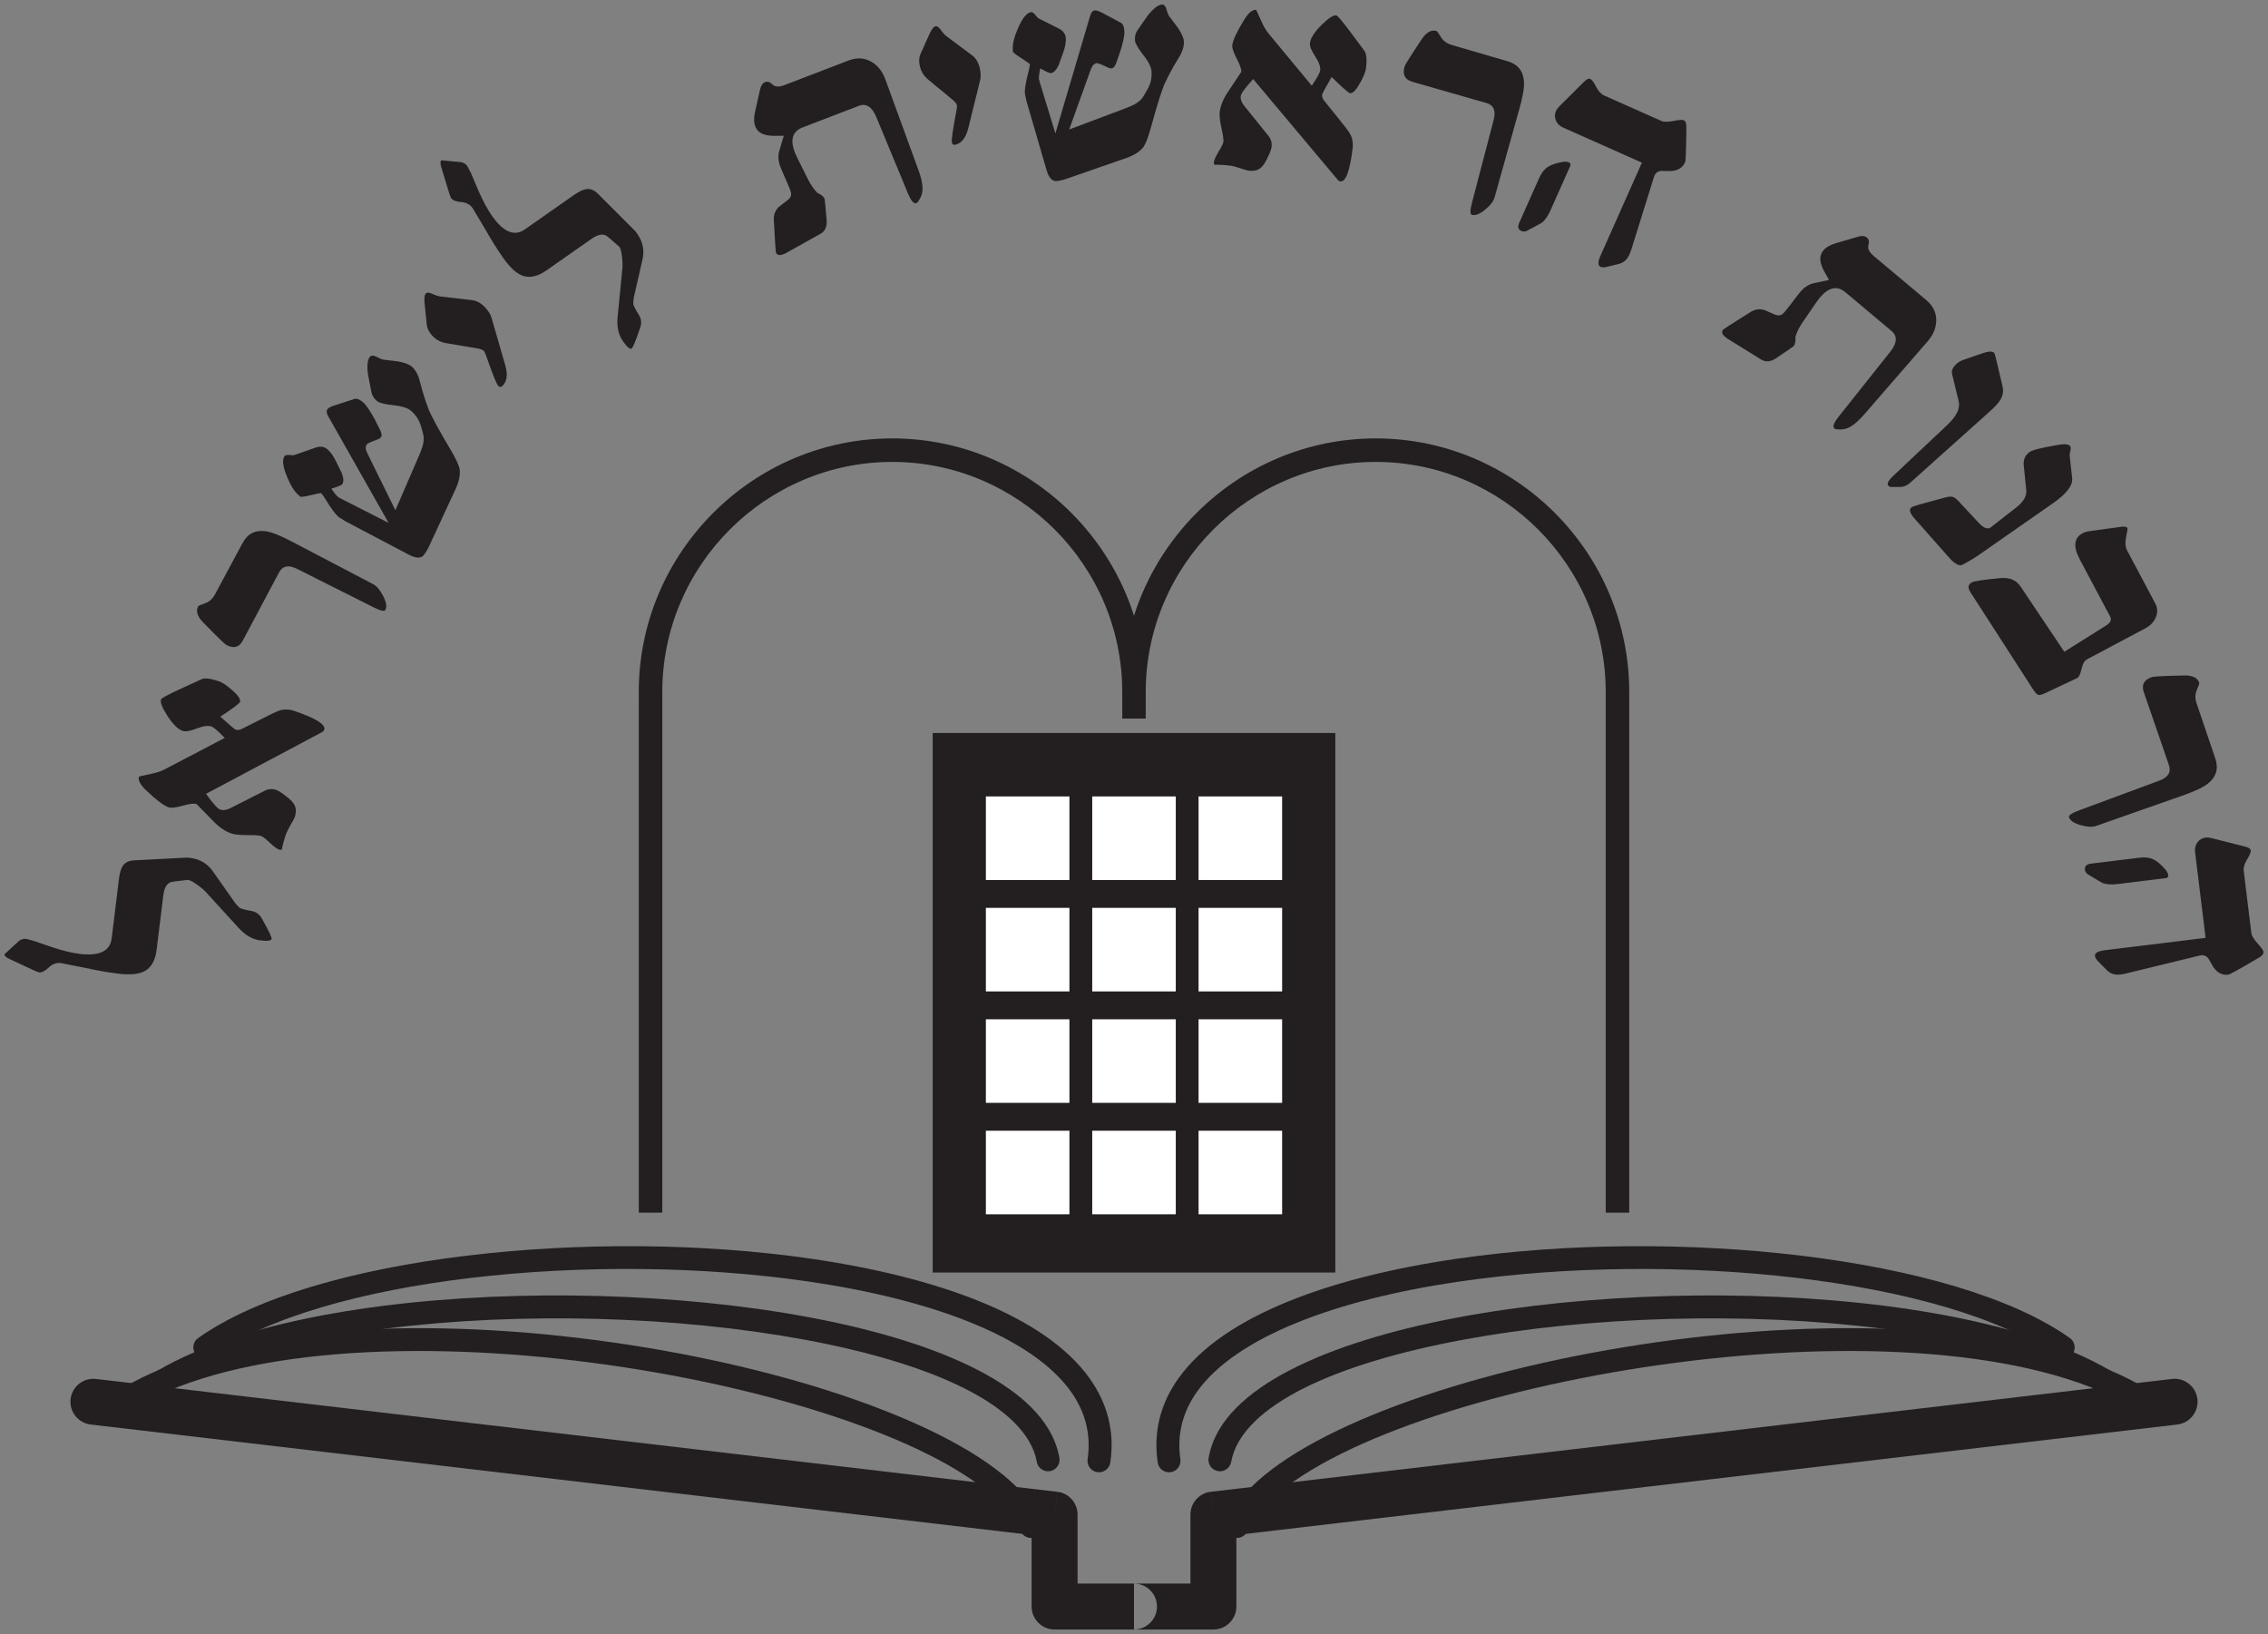 <?xml version="1.0" encoding="UTF-8" standalone="no"?>
<!-- Created with Inkscape (http://www.inkscape.org/) -->

<svg
   xmlns:dc="http://purl.org/dc/elements/1.1/"
   xmlns:cc="http://creativecommons.org/ns#"
   xmlns:rdf="http://www.w3.org/1999/02/22-rdf-syntax-ns#"
   xmlns:svg="http://www.w3.org/2000/svg"
   xmlns="http://www.w3.org/2000/svg"
   xmlns:sodipodi="http://sodipodi.sourceforge.net/DTD/sodipodi-0.dtd"
   xmlns:inkscape="http://www.inkscape.org/namespaces/inkscape"
   width="250.245"
   height="180.28"
   id="svg2"
   version="1.1"
   inkscape:version="0.92.3 (2405546, 2018-03-11)"
   sodipodi:docname="RabnotHarashit.svg">
  <rect width="100%" height="100%" fill="#808080" stroke="none"/>
  <defs
     id="defs4">
    <clipPath
       id="clipPath5063"
       clipPathUnits="userSpaceOnUse">
      <path
         id="path5065"
         clip-rule="evenodd"
         d="m 570.684,441.398 38.481,0 0,-51.803 -38.481,0 0,51.803 z"
         inkscape:connector-curvature="0" />
    </clipPath>
    <clipPath
       id="clipPath5049"
       clipPathUnits="userSpaceOnUse">
      <path
         id="path5051"
         d="m 538.222,441.398 38.481,0 0,-51.803 -38.481,0 0,51.803 z"
         inkscape:connector-curvature="0" />
    </clipPath>
    <clipPath
       id="clipPath5049-7"
       clipPathUnits="userSpaceOnUse">
      <path
         inkscape:connector-curvature="0"
         id="path5051-2"
         d="m 538.222,441.398 38.481,0 0,-51.803 -38.481,0 0,51.803 z" />
    </clipPath>
    <clipPath
       id="clipPath5063-4"
       clipPathUnits="userSpaceOnUse">
      <path
         inkscape:connector-curvature="0"
         id="path5065-3"
         clip-rule="evenodd"
         d="m 570.684,441.398 38.481,0 0,-51.803 -38.481,0 0,51.803 z" />
    </clipPath>
  </defs>
  <sodipodi:namedview
     id="base"
     pagecolor="#ffffff"
     bordercolor="#666666"
     borderopacity="1.0"
     inkscape:pageopacity="0.0"
     inkscape:pageshadow="2"
     inkscape:zoom="0.35"
     inkscape:cx="1712.7017"
     inkscape:cy="-298.66162"
     inkscape:document-units="px"
     inkscape:current-layer="layer1"
     showgrid="false"
     fit-margin-top="0.5"
     fit-margin-left="0.5"
     fit-margin-right="0.5"
     fit-margin-bottom="0.5"
     inkscape:window-width="1920"
     inkscape:window-height="1017"
     inkscape:window-x="1912"
     inkscape:window-y="-8"
     inkscape:window-maximized="1" />
  <g
     inkscape:label="Layer 1"
     inkscape:groupmode="layer"
     id="layer1"
     transform="translate(-296.944,-451.047)">
    <g
       id="g30868"
       transform="translate(-1752.857,-475.714)">
      <path
         id="path4545"
         style="fill:#231f20;fill-opacity:1;fill-rule:nonzero;stroke:none"
         d="m 2120.283,1060.554 0,-57.455 c 0,-7.693 3.146,-14.686 8.214,-19.754 5.068,-5.068 12.061,-8.215 19.754,-8.215 7.693,0 14.686,3.146 19.754,8.214 3.142,3.142 5.545,7.024 6.918,11.354 1.373,-4.33 3.776,-8.212 6.918,-11.354 5.069,-5.068 12.061,-8.214 19.755,-8.214 7.692,0 14.685,3.146 19.754,8.215 5.068,5.068 8.215,12.062 8.215,19.754 l 0,57.455 -2.593,0 0,-57.455 c 0,-6.977 -2.855,-13.322 -7.455,-17.921 -4.599,-4.6 -10.944,-7.455 -17.921,-7.455 -6.978,0 -13.322,2.855 -17.921,7.455 -4.6,4.599 -7.455,10.944 -7.455,17.921 l 0,2.942 -2.593,0 0,-2.942 c 0,-6.977 -2.855,-13.322 -7.455,-17.921 -4.599,-4.6 -10.944,-7.455 -17.921,-7.455 -6.977,0 -13.321,2.856 -17.92,7.455 -4.6,4.599 -7.455,10.944 -7.455,17.921 l 0,57.455 -2.593,0 z"
         inkscape:connector-curvature="0" />
      <path
         id="path4547"
         style="fill:#231f20;fill-opacity:1;fill-rule:evenodd;stroke:none"
         d="m 2152.713,1007.63 44.421,0 0,59.528 -44.421,0 0,-59.528 z"
         inkscape:connector-curvature="0" />
      <path
         id="path4549"
         style="fill:#231f20;fill-opacity:1;fill-rule:evenodd;stroke:none"
         d="m 2155.389,1010.241 39.069,0 0,54.306 -39.069,0 0,-54.306 z"
         inkscape:connector-curvature="0" />
      <path
         id="path4551"
         style="fill:#ffffff;fill-opacity:1;fill-rule:evenodd;stroke:none"
         d="m 2158.579,1014.63 9.22,0 0,9.22 -9.22,0 0,-9.22 z"
         inkscape:connector-curvature="0" />
      <path
         id="path4553"
         style="fill:#ffffff;fill-opacity:1;fill-rule:evenodd;stroke:none"
         d="m 2170.314,1014.63 9.22,0 0,9.22 -9.22,0 0,-9.22 z"
         inkscape:connector-curvature="0" />
      <path
         id="path4555"
         style="fill:#ffffff;fill-opacity:1;fill-rule:evenodd;stroke:none"
         d="m 2182.048,1014.63 9.22,0 0,9.22 -9.22,0 0,-9.22 z"
         inkscape:connector-curvature="0" />
      <path
         id="path4557"
         style="fill:#ffffff;fill-opacity:1;fill-rule:evenodd;stroke:none"
         d="m 2158.579,1026.923 9.22,0 0,9.22 -9.22,0 0,-9.22 z"
         inkscape:connector-curvature="0" />
      <path
         id="path4559"
         style="fill:#ffffff;fill-opacity:1;fill-rule:evenodd;stroke:none"
         d="m 2170.314,1026.923 9.22,0 0,9.22 -9.22,0 0,-9.22 z"
         inkscape:connector-curvature="0" />
      <path
         id="path4561"
         style="fill:#ffffff;fill-opacity:1;fill-rule:evenodd;stroke:none"
         d="m 2182.048,1026.923 9.22,0 0,9.22 -9.22,0 0,-9.22 z"
         inkscape:connector-curvature="0" />
      <path
         id="path4563"
         style="fill:#ffffff;fill-opacity:1;fill-rule:evenodd;stroke:none"
         d="m 2158.579,1039.217 9.22,0 0,9.22 -9.22,0 0,-9.22 z"
         inkscape:connector-curvature="0" />
      <path
         id="path4565"
         style="fill:#ffffff;fill-opacity:1;fill-rule:evenodd;stroke:none"
         d="m 2170.314,1039.217 9.22,0 0,9.22 -9.22,0 0,-9.22 z"
         inkscape:connector-curvature="0" />
      <path
         id="path4567"
         style="fill:#ffffff;fill-opacity:1;fill-rule:evenodd;stroke:none"
         d="m 2182.048,1039.217 9.22,0 0,9.22 -9.22,0 0,-9.22 z"
         inkscape:connector-curvature="0" />
      <path
         id="path4569"
         style="fill:#ffffff;fill-opacity:1;fill-rule:evenodd;stroke:none"
         d="m 2158.579,1051.511 9.22,0 0,9.22 -9.22,0 0,-9.22 z"
         inkscape:connector-curvature="0" />
      <path
         id="path4571"
         style="fill:#ffffff;fill-opacity:1;fill-rule:evenodd;stroke:none"
         d="m 2170.314,1051.511 9.22,0 0,9.22 -9.22,0 0,-9.22 z"
         inkscape:connector-curvature="0" />
      <path
         id="path4573"
         style="fill:#ffffff;fill-opacity:1;fill-rule:evenodd;stroke:none"
         d="m 2182.048,1051.511 9.22,0 0,9.22 -9.22,0 0,-9.22 z"
         inkscape:connector-curvature="0" />
      <path
         id="path4575"
         style="fill:#231f20;fill-opacity:1;fill-rule:evenodd;stroke:none"
         d="m 2070.794,1021.414 c 1.067,0.131 1.898,0.624 2.494,1.479 l 2.407,3.423 c 0.101,0.153 0.286,0.356 0.555,0.61 0.169,0.101 0.596,0.213 1.282,0.338 0.511,0.083 0.898,0.361 1.16,0.834 0.741,1.314 1.101,2.06 1.079,2.237 -0.027,0.218 -0.446,0.277 -1.255,0.177 -0.85,-0.105 -1.645,-0.563 -2.387,-1.376 l -3.526,-3.861 c -0.228,-0.269 -0.563,-0.56 -1.005,-0.875 -0.534,-0.387 -0.902,-0.572 -1.105,-0.557 -1.138,0.121 -1.76,0.205 -1.866,0.252 -0.441,0.167 -0.71,0.644 -0.807,1.435 l -0.738,6.014 c -0.148,1.206 -0.607,2.001 -1.376,2.388 -0.641,0.323 -1.594,0.405 -2.858,0.25 -1.165,-0.142 -2.343,-0.347 -3.534,-0.614 l -2.789,-0.553 c -0.493,-0.06 -0.945,0.104 -1.354,0.496 -0.409,0.39 -0.771,0.567 -1.087,0.527 -0.059,-0.01 -0.297,-0.106 -0.716,-0.298 l -2.446,-1.142 c -0.437,-0.195 -0.645,-0.38 -0.623,-0.558 l 1.559,-1.433 c 0.247,-0.21 0.528,-0.296 0.843,-0.257 l 0.844,0.224 c 0.442,0.155 1.116,0.387 2.02,0.694 1.156,0.383 2.159,0.626 3.008,0.73 2.193,0.269 3.375,-0.297 3.547,-1.699 l 0.803,-6.542 c 0.082,-0.672 0.222,-1.155 0.419,-1.452 0.248,-0.39 0.675,-0.598 1.28,-0.624 l 5.841,-0.305 0.326,0.04 z m 3.176,-19.488 c 0.358,0.123 0.836,0.446 1.435,0.967 0.68,0.592 0.971,1.03 0.874,1.312 -0.058,0.169 -0.781,0.71 -2.168,1.621 1.01,0.916 1.571,1.393 1.684,1.433 0.207,0.071 0.437,0.045 0.69,-0.079 l 3.017,-1.519 c 0.613,-0.315 1.068,-0.505 1.365,-0.572 0.454,-0.096 0.935,-0.057 1.443,0.118 2.371,0.817 3.459,1.507 3.265,2.072 -0.039,0.113 -0.134,0.206 -0.286,0.28 l -12.753,6.784 c 0.751,1.058 1.267,1.636 1.55,1.733 0.339,0.117 0.726,0.06 1.163,-0.168 l 3.709,-1.879 c 0.436,-0.229 0.872,-0.269 1.304,-0.12 0.207,0.072 0.444,0.206 0.713,0.404 0.656,0.478 1.058,0.838 1.207,1.079 0.298,0.418 0.343,0.928 0.136,1.53 -0.045,0.132 -0.196,0.417 -0.452,0.855 -0.256,0.438 -0.426,0.779 -0.511,1.024 -0.22,0.64 -0.374,1.207 -0.46,1.704 l -0.255,0.01 c -0.263,-0.091 -0.622,-0.35 -1.073,-0.779 -0.451,-0.429 -0.772,-0.676 -0.961,-0.741 -0.206,-0.071 -0.715,-0.105 -1.528,-0.1 -0.812,0 -1.396,-0.055 -1.754,-0.178 -0.658,-0.227 -1.299,-0.658 -1.922,-1.294 l -1.916,-1.954 c -0.263,-0.091 -0.773,-0.03 -1.531,0.184 -0.757,0.213 -1.277,0.27 -1.559,0.173 -0.527,-0.181 -1.345,-0.799 -2.455,-1.855 -0.667,-0.63 -0.933,-1.142 -0.797,-1.538 0.48,-0.108 0.981,-0.22 1.504,-0.334 0.523,-0.114 0.978,-0.274 1.363,-0.478 l 6.586,-3.446 c -0.729,-0.756 -1.216,-1.176 -1.46,-1.26 -0.376,-0.13 -0.923,-0.055 -1.64,0.224 -0.717,0.279 -1.236,0.364 -1.556,0.254 -0.508,-0.175 -1.058,-0.718 -1.649,-1.626 -0.593,-0.908 -0.833,-1.523 -0.723,-1.843 0.045,-0.132 0.706,-0.493 1.984,-1.085 0.827,-0.388 1.653,-0.767 2.474,-1.137 0.354,-0.172 1.002,-0.097 1.942,0.227 z m 17.017,-10.708 c 0.387,0.205 0.752,0.642 1.095,1.309 0.344,0.667 0.425,1.173 0.238,1.524 -0.102,0.193 -0.536,0.098 -1.301,-0.287 l -8.431,-4.235 c -0.94,-0.478 -1.607,-0.347 -2,0.391 l -3.994,7.511 c -0.402,0.755 -1.007,0.918 -1.815,0.488 -0.193,-0.103 -1.041,-0.925 -2.542,-2.467 -0.66,-0.666 -0.849,-1.263 -0.569,-1.79 0.038,-0.07 0.289,-0.184 0.756,-0.342 0.467,-0.157 0.836,-0.491 1.107,-1 l 3.039,-5.653 c 0.551,-1.036 1.423,-1.468 2.611,-1.287 0.666,0.106 1.665,0.513 3.001,1.223 l 8.804,4.614 z m 4.247,-24.014 c 0.309,0.25 0.572,0.668 0.789,1.254 0.122,0.482 0.249,0.957 0.384,1.424 0.219,0.741 0.445,1.411 0.674,2.005 0.31,0.788 1.143,2.321 2.499,4.598 0.535,0.92 0.848,1.594 0.934,2.024 0.093,0.613 -0.056,1.35 -0.447,2.211 l -2.886,6.229 c -0.207,0.446 -0.418,0.801 -0.631,1.063 -0.3,0.371 -0.839,0.357 -1.617,-0.043 l -7.031,-3.704 -0.613,-0.381 c -0.362,-0.217 -0.933,-0.966 -1.708,-2.253 -0.068,-0.106 -0.176,-0.258 -0.324,-0.454 -0.143,-0.013 -0.549,0.061 -1.218,0.224 -0.67,0.162 -1.042,0.212 -1.12,0.149 -0.433,-0.35 -0.802,-0.828 -1.102,-1.43 -0.773,-1.574 -0.973,-2.593 -0.597,-3.056 0.075,-0.092 0.248,-0.125 0.524,-0.101 0.271,0.028 0.442,0.031 0.51,0.01 l 2.357,-0.824 c 0.504,-0.181 0.935,-0.127 1.29,0.161 0.367,0.297 0.717,0.798 1.046,1.5 0.18,0.377 0.37,0.761 0.566,1.15 0.217,0.585 0.226,1.002 0.025,1.249 -0.075,0.092 -0.469,0.247 -1.185,0.468 0.332,0.474 0.584,0.78 0.754,0.918 0.047,0.038 0.152,0.098 0.316,0.179 l 5.258,2.676 -6.674,-11.78 c -0.191,-0.334 -0.211,-0.593 -0.061,-0.778 0.112,-0.139 0.361,-0.272 0.744,-0.397 l 2.237,-0.724 c 0.234,-0.066 0.528,0.044 0.884,0.332 0.479,0.388 1.122,1.42 1.935,3.104 0.181,0.377 0.21,0.643 0.085,0.797 -0.075,0.093 -0.188,0.168 -0.338,0.227 -0.723,0.26 -1.127,0.444 -1.216,0.552 -0.175,0.216 -0.163,0.533 0.037,0.951 l 3.112,6.322 2.525,-5.829 c 0.239,-0.548 0.4,-0.968 0.483,-1.26 0.143,-0.524 0.16,-0.972 0.05,-1.342 l -0.237,-0.846 c -0.201,-0.7 -0.587,-1.282 -1.16,-1.746 -0.356,-0.287 -0.995,-0.479 -1.917,-0.573 -0.923,-0.095 -1.507,-0.242 -1.755,-0.442 -0.355,-0.288 -0.568,-0.626 -0.637,-1.015 l -0.371,-1.913 c -0.132,-0.978 -0.062,-1.632 0.213,-1.972 0.125,-0.154 0.33,-0.169 0.612,-0.043 0.418,0.211 0.692,0.33 0.823,0.359 0.543,0.056 1.081,0.12 1.612,0.192 0.72,0.122 1.242,0.315 1.567,0.578 z m 8.109,-6.508 c 0.353,0.379 0.586,0.76 0.699,1.144 l 1.504,5.209 c 0.301,1.052 0.197,1.816 -0.312,2.291 -0.16,0.149 -0.314,0.144 -0.463,-0.017 -0.191,-0.204 -0.624,-1.282 -1.303,-3.234 -0.115,-0.328 -0.206,-0.529 -0.275,-0.602 -0.122,-0.131 -0.393,-0.232 -0.812,-0.303 l -3.338,-0.561 c -0.616,-0.105 -1.127,-0.377 -1.534,-0.813 -0.366,-0.393 -0.571,-0.787 -0.613,-1.183 l -0.253,-2.459 c -0.051,-0.551 0,-0.895 0.142,-1.03 0.131,-0.122 0.335,-0.122 0.612,3.8e-4 0.43,0.198 0.764,0.308 1.002,0.331 l 3.538,0.416 c 0.504,0.074 0.973,0.343 1.408,0.809 z m 16.775,-8.133 c 0.617,0.88 0.806,1.828 0.57,2.844 l -0.933,4.079 c -0.046,0.177 -0.073,0.451 -0.081,0.821 0.038,0.193 0.24,0.585 0.607,1.178 0.28,0.435 0.333,0.909 0.157,1.421 -0.481,1.43 -0.795,2.196 -0.942,2.299 -0.18,0.126 -0.503,-0.146 -0.971,-0.814 -0.491,-0.701 -0.683,-1.599 -0.575,-2.695 l 0.51,-5.203 c 0.048,-0.35 0.04,-0.794 -0.022,-1.333 -0.07,-0.655 -0.178,-1.053 -0.325,-1.193 -0.852,-0.765 -1.331,-1.17 -1.437,-1.218 -0.419,-0.216 -0.954,-0.097 -1.606,0.36 l -4.963,3.476 c -0.994,0.696 -1.893,0.887 -2.694,0.575 -0.669,-0.261 -1.368,-0.913 -2.098,-1.956 -0.673,-0.962 -1.309,-1.974 -1.908,-3.037 l -1.456,-2.442 c -0.284,-0.407 -0.71,-0.632 -1.274,-0.675 -0.564,-0.042 -0.938,-0.194 -1.12,-0.455 -0.035,-0.049 -0.12,-0.292 -0.258,-0.731 l -0.787,-2.582 c -0.148,-0.455 -0.149,-0.734 0,-0.837 l 2.108,0.201 c 0.321,0.042 0.573,0.194 0.755,0.455 l 0.399,0.777 c 0.181,0.432 0.459,1.088 0.836,1.966 0.489,1.115 0.979,2.023 1.47,2.723 1.267,1.81 2.479,2.309 3.636,1.499 l 5.399,-3.781 c 0.555,-0.388 1.008,-0.608 1.36,-0.66 0.456,-0.076 0.896,0.101 1.32,0.533 l 4.135,4.136 0.189,0.269 z m 27.33,-17.152 3.694,10.123 c 0.474,1.289 0.573,2.242 0.298,2.859 -0.211,0.464 -0.388,0.725 -0.536,0.782 -0.279,0.107 -0.595,-0.273 -0.949,-1.139 l -3.474,-8.385 c -0.472,-1.119 -1.117,-1.522 -1.934,-1.208 l -6.187,2.375 c -1.115,0.428 -1.401,1.347 -0.859,2.759 0.093,0.242 0.312,0.702 0.657,1.378 0.27,0.536 0.543,1.081 0.82,1.636 0.276,0.554 0.61,1.034 0.999,1.438 0.438,0.195 0.706,0.422 0.805,0.682 l 0.075,0.611 0.153,1.732 c 0.065,0.722 -0.177,1.23 -0.72,1.524 l -3.844,2.147 -0.251,0.097 c -0.408,0.157 -0.671,0.086 -0.785,-0.211 -0.022,-0.056 -0.097,-1.253 -0.227,-3.59 -0.025,-0.566 0.154,-1.04 0.541,-1.423 0.347,-0.262 0.688,-0.525 1.022,-0.792 0.335,-0.267 0.428,-0.595 0.277,-0.986 l -0.149,-0.39 c -0.1,-0.26 -0.262,-0.64 -0.486,-1.14 -0.225,-0.5 -0.386,-0.88 -0.486,-1.141 -0.242,-0.631 -0.279,-1.225 -0.108,-1.78 l 0.489,-1.627 c -0.95,0.023 -1.543,0.006 -1.779,-0.053 -0.704,-0.113 -1.159,-0.439 -1.366,-0.978 -0.164,-0.428 -0.175,-0.956 -0.033,-1.586 l 0.567,-2.52 c 0.096,-0.42 0.281,-0.683 0.56,-0.79 0.261,-0.1 0.529,-0.011 0.806,0.266 0.277,0.277 0.722,0.298 1.335,0.063 l 7.051,-2.706 c 0.873,-0.336 1.682,-0.31 2.417,0.079 0.736,0.389 1.271,1.02 1.606,1.893 z m 10.459,-1.118 c 0.117,0.504 0.128,0.951 0.034,1.34 l -1.302,5.263 c -0.265,1.062 -0.737,1.671 -1.416,1.828 -0.213,0.05 -0.344,-0.032 -0.393,-0.246 -0.062,-0.272 0.101,-1.423 0.489,-3.452 0.064,-0.342 0.086,-0.561 0.063,-0.658 -0.04,-0.175 -0.225,-0.397 -0.552,-0.668 l -2.611,-2.155 c -0.48,-0.4 -0.788,-0.891 -0.922,-1.472 -0.12,-0.523 -0.101,-0.967 0.06,-1.331 l 1.011,-2.255 c 0.231,-0.503 0.444,-0.777 0.638,-0.822 0.175,-0.041 0.351,0.062 0.53,0.306 0.274,0.387 0.508,0.649 0.703,0.788 l 2.856,2.129 c 0.4,0.316 0.671,0.784 0.814,1.405 z m 22.519,-2.957 c 0.035,0.396 -0.083,0.877 -0.354,1.439 -0.263,0.423 -0.516,0.844 -0.758,1.265 -0.38,0.673 -0.705,1.3 -0.974,1.878 -0.352,0.77 -0.876,2.433 -1.571,4.991 -0.29,1.024 -0.559,1.717 -0.807,2.078 -0.376,0.492 -1.01,0.897 -1.901,1.215 l -6.485,2.251 c -0.465,0.16 -0.867,0.255 -1.203,0.285 -0.476,0.042 -0.84,-0.356 -1.093,-1.193 l -2.221,-7.631 -0.151,-0.706 c -0.095,-0.411 0.047,-1.343 0.435,-2.795 0.029,-0.122 0.063,-0.305 0.102,-0.548 -0.09,-0.113 -0.426,-0.352 -1.007,-0.721 -0.582,-0.37 -0.876,-0.603 -0.885,-0.702 -0.048,-0.555 0.039,-1.152 0.263,-1.786 0.595,-1.65 1.19,-2.501 1.784,-2.552 0.119,-0.011 0.263,0.091 0.437,0.306 0.168,0.215 0.284,0.34 0.347,0.374 l 2.231,1.123 c 0.48,0.237 0.74,0.584 0.78,1.04 0.041,0.47 -0.075,1.07 -0.352,1.794 -0.146,0.392 -0.29,0.794 -0.434,1.206 -0.27,0.563 -0.564,0.858 -0.881,0.886 -0.119,0.01 -0.504,-0.166 -1.16,-0.528 -0.11,0.569 -0.155,0.962 -0.136,1.18 0.01,0.059 0.036,0.176 0.091,0.351 l 1.727,5.642 3.837,-12.984 c 0.107,-0.369 0.28,-0.564 0.518,-0.585 0.178,-0.015 0.446,0.071 0.802,0.26 l 2.075,1.107 c 0.21,0.121 0.335,0.41 0.375,0.867 0.054,0.615 -0.242,1.794 -0.888,3.548 -0.145,0.392 -0.316,0.597 -0.515,0.614 -0.119,0.01 -0.251,-0.018 -0.397,-0.085 -0.689,-0.34 -1.103,-0.503 -1.242,-0.491 -0.277,0.025 -0.497,0.254 -0.659,0.687 l -2.386,6.63 5.947,-2.233 c 0.561,-0.209 0.975,-0.385 1.242,-0.528 0.477,-0.262 0.81,-0.56 1,-0.896 l 0.443,-0.758 c 0.364,-0.631 0.514,-1.314 0.45,-2.047 -0.04,-0.456 -0.346,-1.048 -0.919,-1.777 -0.574,-0.729 -0.874,-1.252 -0.901,-1.569 -0.04,-0.456 0.056,-0.843 0.287,-1.163 l 1.119,-1.596 c 0.612,-0.773 1.131,-1.178 1.567,-1.216 0.198,-0.017 0.35,0.119 0.456,0.409 0.139,0.448 0.244,0.728 0.313,0.842 0.337,0.43 0.665,0.861 0.982,1.292 0.412,0.603 0.636,1.113 0.673,1.529 z m 20.092,2.973 c -0.046,0.376 -0.262,0.911 -0.648,1.604 -0.438,0.789 -0.805,1.165 -1.101,1.128 -0.178,-0.021 -0.856,-0.617 -2.037,-1.783 -0.685,1.178 -1.036,1.827 -1.051,1.946 -0.026,0.217 0.047,0.437 0.221,0.659 l 2.113,2.635 c 0.435,0.535 0.716,0.94 0.843,1.216 0.189,0.424 0.25,0.903 0.185,1.435 -0.306,2.49 -0.755,3.697 -1.347,3.624 -0.119,-0.015 -0.23,-0.088 -0.334,-0.222 l -9.287,-11.064 c -0.879,0.954 -1.337,1.58 -1.373,1.876 -0.044,0.356 0.092,0.724 0.406,1.103 l 2.609,3.237 c 0.315,0.379 0.444,0.796 0.388,1.25 -0.027,0.218 -0.109,0.478 -0.247,0.782 -0.331,0.741 -0.6,1.21 -0.804,1.405 -0.347,0.378 -0.837,0.529 -1.469,0.451 -0.138,-0.017 -0.448,-0.106 -0.93,-0.265 -0.481,-0.16 -0.85,-0.256 -1.107,-0.287 -0.672,-0.082 -1.259,-0.115 -1.763,-0.096 l -0.059,-0.248 c 0.034,-0.277 0.213,-0.681 0.539,-1.212 0.326,-0.531 0.501,-0.895 0.525,-1.093 0.027,-0.218 -0.046,-0.723 -0.22,-1.516 -0.173,-0.793 -0.237,-1.378 -0.191,-1.752 0.085,-0.691 0.373,-1.408 0.866,-2.15 l 1.512,-2.28 c 0.034,-0.277 -0.132,-0.763 -0.497,-1.46 -0.366,-0.697 -0.53,-1.192 -0.493,-1.49 0.067,-0.552 0.502,-1.481 1.304,-2.786 0.478,-0.784 0.923,-1.15 1.338,-1.099 0.206,0.446 0.42,0.913 0.64,1.402 0.221,0.487 0.47,0.899 0.75,1.234 l 4.74,5.724 c 0.588,-0.87 0.897,-1.433 0.929,-1.69 0.048,-0.395 -0.138,-0.914 -0.561,-1.558 -0.422,-0.643 -0.613,-1.133 -0.571,-1.468 0.066,-0.533 0.481,-1.184 1.247,-1.952 0.766,-0.768 1.317,-1.131 1.653,-1.09 0.138,0.017 0.629,0.588 1.474,1.714 0.551,0.729 1.093,1.458 1.626,2.185 0.242,0.31 0.304,0.959 0.182,1.946 z m 14.182,14.257 c -0.121,0.421 -0.472,0.869 -1.054,1.344 -0.581,0.475 -1.059,0.659 -1.441,0.55 -0.21,-0.06 -0.207,-0.505 0.01,-1.333 l 2.389,-9.127 c 0.272,-1.019 0.01,-1.643 -0.797,-1.874 l -8.178,-2.345 c -0.822,-0.236 -1.107,-0.794 -0.855,-1.674 0.06,-0.21 0.689,-1.21 1.885,-2.999 0.515,-0.784 1.059,-1.093 1.633,-0.929 0.077,0.022 0.241,0.244 0.492,0.668 0.251,0.424 0.653,0.716 1.208,0.875 l 6.161,1.798 c 1.128,0.324 1.732,1.087 1.802,2.287 0.035,0.673 -0.156,1.736 -0.573,3.19 l -2.682,9.57 z m 21.023,-3.898 c -0.267,0.6 -0.792,0.922 -1.574,0.966 -0.366,-0.011 -0.722,-0.017 -1.07,-0.019 -0.391,0.044 -0.648,0.256 -0.773,0.636 l -2.578,8.261 -0.182,0.409 c -0.227,0.509 -0.622,0.834 -1.186,0.976 l -1.238,0.298 c -0.317,0.077 -0.557,0.079 -0.721,0.006 -0.309,-0.138 -0.31,-0.552 0,-1.243 l 4.565,-10.253 -8.699,-3.873 c -0.381,-0.17 -0.647,-0.429 -0.796,-0.779 -0.149,-0.349 -0.143,-0.707 0.019,-1.07 0.073,-0.164 0.224,-0.357 0.455,-0.582 l 2.635,-2.618 c 0.281,-0.288 0.513,-0.392 0.695,-0.311 0.164,0.073 0.375,0.357 0.632,0.854 0.259,0.496 0.551,0.817 0.879,0.963 l 6.326,2.816 c 0.273,0.122 0.714,0.122 1.328,0.002 0.609,-0.121 0.986,-0.149 1.132,-0.084 0.2,0.089 0.298,0.308 0.296,0.655 -0.014,2.478 -0.061,3.806 -0.142,3.988 z m -12.679,0.433 -2.149,4.826 c -0.299,0.673 -0.63,1.146 -0.992,1.421 -0.121,0.077 -0.664,0.368 -1.626,0.876 -0.2,0.107 -0.409,0.112 -0.627,0.015 -0.345,-0.153 -0.417,-0.458 -0.214,-0.912 l 2.185,-4.908 c 0.268,-0.6 0.61,-1.026 1.026,-1.276 0.338,-0.22 0.86,-0.391 1.563,-0.513 0.283,-0.049 0.515,-0.032 0.697,0.049 0.182,0.081 0.229,0.221 0.139,0.422 z m 39.518,19.238 -7.064,8.139 c -0.897,1.039 -1.683,1.588 -2.356,1.646 -0.508,0.041 -0.822,0.013 -0.944,-0.09 -0.229,-0.192 -0.05,-0.652 0.536,-1.382 l 5.65,-7.104 c 0.75,-0.956 0.788,-1.715 0.118,-2.277 l -5.077,-4.26 c -0.914,-0.768 -1.857,-0.572 -2.83,0.587 -0.166,0.198 -0.462,0.612 -0.886,1.242 -0.339,0.496 -0.683,0.999 -1.034,1.51 -0.351,0.511 -0.608,1.035 -0.773,1.571 0.042,0.477 -0.027,0.822 -0.207,1.035 l -0.498,0.362 -1.441,0.973 c -0.6,0.406 -1.162,0.441 -1.682,0.108 l -3.741,-2.321 -0.206,-0.173 c -0.335,-0.281 -0.4,-0.545 -0.196,-0.789 0.038,-0.045 1.049,-0.691 3.03,-1.938 0.482,-0.296 0.985,-0.369 1.507,-0.216 0.397,0.177 0.793,0.347 1.188,0.511 0.396,0.163 0.728,0.085 0.997,-0.235 l 0.269,-0.321 c 0.179,-0.213 0.433,-0.539 0.761,-0.978 0.328,-0.439 0.583,-0.764 0.762,-0.978 0.435,-0.518 0.936,-0.837 1.505,-0.957 l 1.66,-0.36 c -0.481,-0.82 -0.754,-1.347 -0.817,-1.581 -0.242,-0.67 -0.178,-1.227 0.193,-1.67 0.294,-0.351 0.751,-0.616 1.371,-0.798 l 2.479,-0.726 c 0.413,-0.12 0.734,-0.085 0.962,0.106 0.214,0.18 0.267,0.457 0.159,0.834 -0.109,0.377 0.089,0.777 0.592,1.199 l 5.785,4.854 c 0.716,0.601 1.087,1.32 1.103,2.152 0.016,0.832 -0.276,1.606 -0.878,2.323 z m 6.783,7.82 -8.781,7.867 c -0.281,0.253 -0.599,0.405 -0.954,0.457 -0.38,-0.006 -0.754,-0.005 -1.12,0.004 -0.128,0.009 -0.238,-0.04 -0.331,-0.144 -0.183,-0.203 -0.016,-0.554 0.502,-1.048 l 6.021,-5.669 c 1.008,-0.962 1.42,-1.828 1.235,-2.598 l -0.731,-2.997 c -0.093,-0.371 0.075,-0.75 0.503,-1.136 0.207,-0.186 0.454,-0.329 0.741,-0.426 l 2.11,-0.734 c 0.674,-0.233 1.105,-0.245 1.291,-0.038 0.053,0.059 0.154,0.41 0.304,1.052 l 0.622,2.653 c 0.126,0.557 0.028,1.073 -0.292,1.549 -0.185,0.3 -0.559,0.703 -1.121,1.21 z m 6.916,10.167 -7.959,5.549 c -0.536,0.389 -1.22,0.801 -2.059,1.237 -0.367,0.07 -0.82,-0.197 -1.364,-0.81 l -3.915,-4.424 -0.193,-0.265 c -0.292,-0.403 -0.302,-0.703 -0.028,-0.902 0.129,-0.093 1.338,-0.443 3.628,-1.049 0.388,-0.11 0.681,-0.138 0.879,-0.085 0.198,0.053 0.43,0.229 0.697,0.527 l 2.213,2.377 c 0.536,0.569 0.976,0.718 1.319,0.444 l 2.779,-2.167 c 0.814,-0.641 1.186,-1.28 1.115,-1.918 l -0.275,-2.715 c -0.07,-0.638 0.145,-1.138 0.644,-1.5 0.29,-0.211 1.321,-0.468 3.093,-0.772 0.762,-0.135 1.225,-0.09 1.389,0.135 0.071,0.098 0.075,0.266 0.016,0.505 -0.06,0.24 -0.088,0.395 -0.085,0.467 l 0.281,2.57 c 0.087,0.797 -0.637,1.73 -2.174,2.797 z m 2.713,19.253 -3.378,1.593 c -0.431,0.207 -0.723,0.294 -0.875,0.263 -0.152,-0.032 -0.354,-0.24 -0.603,-0.626 l -6.935,-10.754 -0.07,-0.132 c -0.215,-0.404 -0.12,-0.713 0.283,-0.928 0.229,-0.121 1.253,-0.272 3.069,-0.449 1.048,-0.106 1.812,0.208 2.294,0.944 l 4.809,7.179 4.584,-2.877 c 0.508,-0.315 0.669,-0.648 0.482,-1 l -3.349,-6.299 c -0.757,-1.423 -0.652,-2.392 0.314,-2.906 0.211,-0.113 0.485,-0.191 0.822,-0.234 l 3.433,-0.473 c 0.382,-0.045 0.61,0.003 0.685,0.143 0.028,0.053 -0.021,0.383 -0.149,0.992 -0.127,0.609 -0.088,1.106 0.118,1.493 l 3.096,5.824 c 0.262,0.492 0.286,1.003 0.067,1.525 -0.218,0.521 -0.591,0.923 -1.118,1.203 l -6.483,3.447 c -0.281,0.149 -0.483,0.511 -0.607,1.083 -0.123,0.573 -0.287,0.902 -0.489,0.987 z m 2.099,16.307 c -0.414,0.143 -0.982,0.112 -1.705,-0.091 -0.722,-0.204 -1.147,-0.489 -1.276,-0.866 -0.072,-0.207 0.294,-0.459 1.097,-0.756 l 8.847,-3.277 c 0.991,-0.362 1.35,-0.939 1.077,-1.728 l -2.769,-8.043 c -0.279,-0.809 0.015,-1.363 0.88,-1.661 0.207,-0.071 1.387,-0.13 3.538,-0.177 0.938,-0.028 1.503,0.24 1.698,0.805 0.026,0.076 -0.063,0.337 -0.266,0.786 -0.204,0.449 -0.211,0.946 -0.023,1.491 l 2.061,6.078 c 0.382,1.109 0.103,2.043 -0.839,2.788 -0.531,0.414 -1.511,0.868 -2.941,1.36 l -9.378,3.292 z m 14.571,16.408 c -0.652,0.08 -1.198,-0.204 -1.638,-0.851 -0.179,-0.32 -0.357,-0.628 -0.534,-0.927 -0.239,-0.312 -0.553,-0.423 -0.944,-0.336 l -8.409,2.045 -0.445,0.055 c -0.553,0.068 -1.035,-0.103 -1.446,-0.514 l -0.893,-0.908 c -0.23,-0.232 -0.355,-0.437 -0.377,-0.615 -0.041,-0.336 0.314,-0.55 1.064,-0.642 l 11.139,-1.367 -1.16,-9.451 c -0.051,-0.415 0.036,-0.776 0.258,-1.084 0.223,-0.308 0.532,-0.486 0.927,-0.534 0.178,-0.022 0.422,0.01 0.733,0.09 l 3.6,0.911 c 0.392,0.092 0.6,0.237 0.625,0.434 0.022,0.178 -0.113,0.505 -0.406,0.982 -0.292,0.477 -0.417,0.893 -0.373,1.249 l 0.844,6.873 c 0.036,0.296 0.263,0.674 0.681,1.139 0.417,0.46 0.635,0.768 0.655,0.927 0.027,0.217 -0.109,0.414 -0.408,0.592 -2.131,1.264 -3.294,1.908 -3.492,1.933 z m -6.901,-10.646 -5.243,0.644 c -0.732,0.09 -1.308,0.05 -1.729,-0.118 -0.128,-0.064 -0.658,-0.38 -1.589,-0.943 -0.195,-0.117 -0.307,-0.293 -0.336,-0.53 -0.046,-0.375 0.179,-0.594 0.672,-0.654 l 5.333,-0.655 c 0.652,-0.08 1.193,-0.01 1.621,0.222 0.362,0.176 0.778,0.536 1.245,1.075 0.187,0.217 0.293,0.425 0.317,0.622 0.024,0.198 -0.072,0.31 -0.29,0.337"
         inkscape:connector-curvature="0" />
      <path
         id="path4577"
         style="fill:#231f20;fill-opacity:1;fill-rule:nonzero;stroke:none"
         d="m 2060.392,1078.898 c -1.389,-0.159 -2.643,0.839 -2.801,2.227 -0.159,1.388 0.839,2.643 2.227,2.801 l 103.811,12.187 0,7.894 c 0,1.4 1.135,2.534 2.534,2.534 l 8.762,0 0,-5.068 -6.227,0 0,-7.574 0,-0.037 c 0,-1.269 -0.948,-2.365 -2.239,-2.517 l -0.296,2.517 0.287,-2.514 -106.058,-12.45 z m 114.532,27.643 c 1.4,0 2.534,-1.135 2.534,-2.534 0,-1.4 -1.135,-2.534 -2.534,-2.534 l 6.227,0 0,-7.574 0,-0.037 c 0,-1.269 0.948,-2.365 2.238,-2.517 l 0.295,2.517 -0.287,-2.514 106.058,-12.45 c 1.389,-0.159 2.643,0.839 2.801,2.227 0.158,1.388 -0.839,2.643 -2.227,2.801 l -103.811,12.187 0,7.894 c 0,1.4 -1.135,2.534 -2.534,2.534 l -8.761,0 0,-5.068 c -1.399,0 -2.534,1.135 -2.534,2.534 0,1.4 1.135,2.534 2.534,2.534"
         inkscape:connector-curvature="0" />
      <path
         id="path4579"
         style="fill:#231f20;fill-opacity:1;fill-rule:nonzero;stroke:none"
         d="m 2177.537,1088.11 c 0.098,0.691 0.739,1.172 1.431,1.074 0.691,-0.098 1.172,-0.739 1.074,-1.43 -0.405,-2.781 0.281,-5.262 1.835,-7.447 2.166,-3.045 6.008,-5.573 10.959,-7.592 5.073,-2.068 11.27,-3.586 18.015,-4.568 23.567,-3.435 53.63,-0.404 65.871,8.301 0.568,0.404 1.358,0.271 1.762,-0.297 0.404,-0.568 0.271,-1.357 -0.297,-1.762 -12.726,-9.051 -43.605,-12.257 -67.692,-8.746 -6.949,1.013 -13.35,2.582 -18.609,4.727 -5.38,2.194 -9.604,5.009 -12.067,8.473 -1.933,2.718 -2.785,5.804 -2.28,9.269"
         inkscape:connector-curvature="0" />
      <path
         id="path4581"
         style="fill:#231f20;fill-opacity:1;fill-rule:nonzero;stroke:none"
         d="m 2183.157,1087.601 c -0.12,0.689 0.341,1.345 1.029,1.466 0.688,0.12 1.345,-0.341 1.465,-1.03 0.139,-0.79 0.434,-1.555 0.871,-2.292 3.487,-5.879 15.453,-9.976 30.025,-12.037 14.801,-2.094 32.194,-2.025 46.225,0.438 7.53,1.322 14.062,3.328 18.649,6.049 0.601,0.355 1.377,0.155 1.732,-0.446 0.355,-0.601 0.156,-1.377 -0.445,-1.732 -4.864,-2.885 -11.688,-4.994 -19.5,-6.365 -14.273,-2.506 -31.959,-2.577 -47.007,-0.448 -15.279,2.161 -27.941,6.652 -31.857,13.255 -0.593,0.999 -0.995,2.048 -1.187,3.143"
         inkscape:connector-curvature="0" />
      <path
         id="path4583"
         style="fill:#231f20;fill-opacity:1;fill-rule:nonzero;stroke:none"
         d="m 2185.117,1094.686 c -0.273,0.642 0.026,1.385 0.668,1.658 0.642,0.273 1.385,-0.026 1.658,-0.668 0.263,-0.617 0.645,-1.24 1.137,-1.867 5.303,-6.753 22.094,-12.842 40.808,-15.916 18.794,-3.087 39.418,-3.084 52.238,2.379 2.32,0.989 4.377,2.157 6.112,3.518 0.549,0.432 1.345,0.337 1.777,-0.213 0.432,-0.55 0.337,-1.345 -0.213,-1.777 -1.908,-1.499 -4.159,-2.778 -6.686,-3.855 -13.286,-5.661 -34.436,-5.7 -53.634,-2.547 -19.278,3.166 -36.703,9.601 -42.392,16.846 -0.625,0.796 -1.12,1.611 -1.474,2.441"
         inkscape:connector-curvature="0" />
      <path
         id="path4585"
         style="fill:#231f20;fill-opacity:1;fill-rule:nonzero;stroke:none"
         d="m 2169.806,1087.754 c -0.098,0.691 0.383,1.332 1.074,1.43 0.691,0.098 1.332,-0.382 1.431,-1.074 0.504,-3.464 -0.348,-6.551 -2.28,-9.269 -2.464,-3.464 -6.688,-6.28 -12.069,-8.473 -5.259,-2.145 -11.661,-3.714 -18.611,-4.727 -24.086,-3.51 -54.963,-0.304 -67.689,8.747 -0.568,0.404 -0.701,1.193 -0.297,1.762 0.404,0.568 1.193,0.701 1.762,0.297 12.239,-8.704 42.3,-11.736 65.867,-8.301 6.746,0.983 12.944,2.5 18.017,4.568 4.952,2.019 8.794,4.548 10.96,7.593 1.555,2.186 2.24,4.666 1.835,7.447"
         inkscape:connector-curvature="0" />
      <path
         id="path4587"
         style="fill:#231f20;fill-opacity:1;fill-rule:nonzero;stroke:none"
         d="m 2164.196,1088.037 c 0.12,0.689 0.777,1.15 1.465,1.03 0.689,-0.12 1.15,-0.777 1.03,-1.466 -0.192,-1.095 -0.594,-2.143 -1.188,-3.143 -3.916,-6.602 -16.578,-11.093 -31.856,-13.255 -15.049,-2.129 -32.734,-2.058 -47.008,0.448 -7.812,1.371 -14.636,3.481 -19.5,6.365 -0.601,0.355 -0.801,1.131 -0.446,1.732 0.355,0.601 1.131,0.801 1.732,0.446 4.588,-2.721 11.12,-4.727 18.649,-6.049 14.032,-2.463 31.423,-2.532 46.226,-0.438 14.572,2.061 26.538,6.158 30.025,12.037 0.437,0.736 0.732,1.501 0.871,2.292"
         inkscape:connector-curvature="0" />
      <path
         id="path4589"
         style="fill:#231f20;fill-opacity:1;fill-rule:nonzero;stroke:none"
         d="m 2162.404,1095.676 c 0.273,0.642 1.016,0.941 1.658,0.668 0.642,-0.273 0.941,-1.016 0.668,-1.658 -0.354,-0.831 -0.849,-1.645 -1.474,-2.441 -5.689,-7.245 -23.114,-13.68 -42.392,-16.846 -19.198,-3.153 -40.348,-3.114 -53.634,2.547 -2.526,1.077 -4.777,2.356 -6.686,3.855 -0.549,0.432 -0.644,1.227 -0.213,1.777 0.432,0.549 1.227,0.644 1.777,0.213 1.734,-1.361 3.792,-2.53 6.111,-3.518 12.821,-5.463 33.444,-5.465 52.239,-2.379 18.714,3.074 35.505,9.162 40.808,15.916 0.492,0.627 0.875,1.251 1.137,1.867"
         inkscape:connector-curvature="0" />
    </g>
  </g>
</svg>
